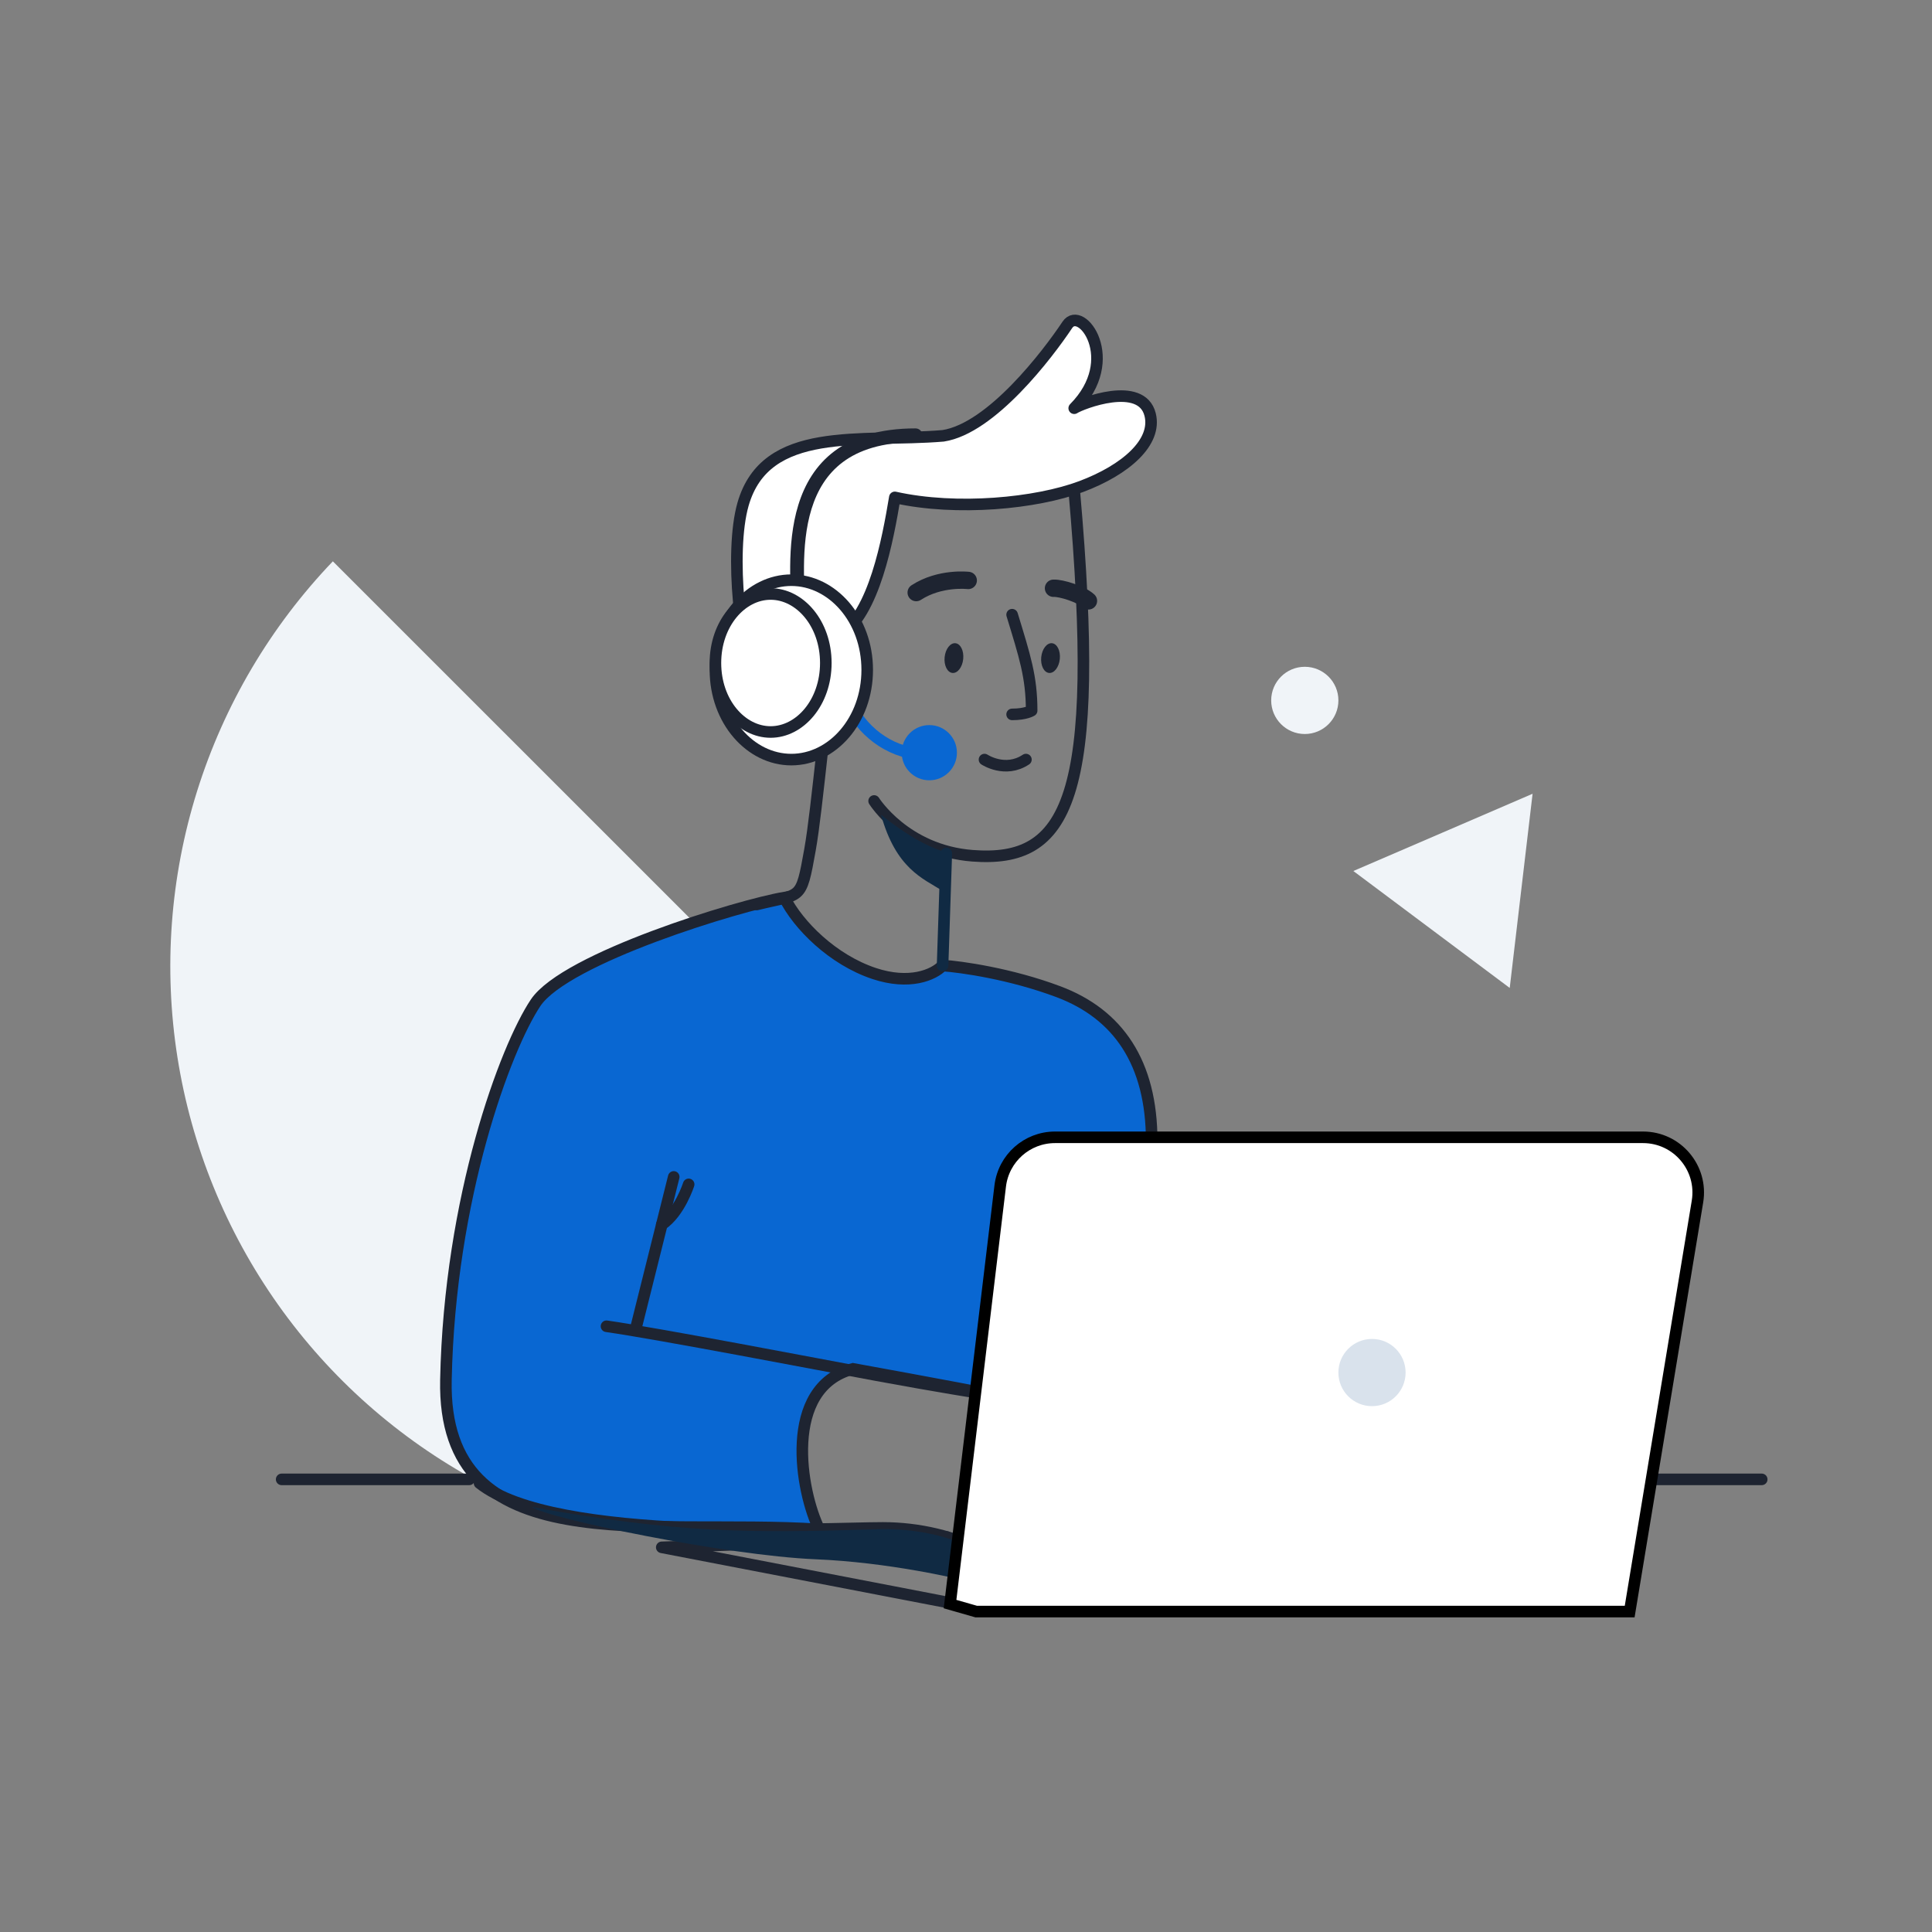 <svg width="167" height="167" viewBox="0 0 167 167" fill="none" xmlns="http://www.w3.org/2000/svg">
<rect x="0" y="0" width="167" height="167" fill="#808080" stroke="none"/>
<g id="vende-por-telefono 4">
<path id="Vector" d="M45.324 88.171C47.725 83.768 54.6 81.347 60.094 79.837L28.771 48.52C23.382 54.15 19.366 60.949 17.036 68.387C14.706 75.824 14.125 83.699 15.339 91.398C16.553 99.096 19.529 106.41 24.035 112.77C28.541 119.129 34.454 124.363 41.315 128.06C35.098 122.598 41.483 95.221 45.324 88.171Z" fill="#F0F4F8"/>
<path id="Vector_2" d="M123.74 80.343L116.982 75.289L124.729 71.952L132.475 68.612L131.486 77.007L130.499 85.397L123.74 80.343Z" fill="#F0F4F8"/>
<path id="Vector_3" d="M91.482 85.72C96.646 87.656 99.551 91.853 99.551 98.631L93.741 122.194C92.988 121.979 87.931 120.903 73.729 118.321C67.596 119.935 69.21 128.973 70.823 132.201C55.976 131.232 38.223 135.105 38.545 119.289C38.868 103.473 43.71 90.561 46.292 86.688C48.874 82.815 63.93 78.233 67.803 77.587C68.996 79.973 71.978 82.955 75.557 84.148C78.593 85.16 80.695 84.286 81.475 83.46C83.089 83.568 87.35 84.17 91.482 85.72Z" fill="#0967D2" stroke="#1E2431"/>
<path id="Vector_4" d="M92.854 42.398C95.24 69.236 92.258 74.6 84.058 73.971C78.248 73.526 75.558 69.236 75.558 69.236" stroke="#1E2431" stroke-miterlimit="10" stroke-linecap="round"/>
<path id="Vector_5" d="M66.627 56.54C64.691 59.122 66.627 65.578 71.146 64.286C70.652 68.73 70.347 71.569 70.015 73.453C69.209 77.972 69.293 77.214 65.419 78.182M41.45 128.198C47.906 133.361 71.146 132.071 76.311 132.071C79.417 132.072 82.48 132.797 85.258 134.188" stroke="#1E2431" stroke-miterlimit="10" stroke-linecap="round"/>
<path id="Vector_6" d="M58.236 101.731L55.008 114.642" stroke="#1E2431" stroke-miterlimit="10" stroke-linecap="round"/>
<path id="Vector_7" d="M52.425 114.64C56.944 115.286 70.81 117.952 75.82 118.881C80.83 119.811 85.258 120.514 85.258 120.514" stroke="#1E2431" stroke-miterlimit="10" stroke-linecap="round"/>
<path id="Vector_8" d="M59.526 102.376C59.526 102.376 58.752 104.823 57.202 105.856" stroke="#1E2431" stroke-miterlimit="10" stroke-linecap="round"/>
<path id="Vector_9" d="M87.486 53.133C88.578 56.712 89.174 58.501 89.174 61.426C89.174 61.426 88.679 61.751 87.486 61.751" stroke="#1E2431" stroke-linecap="round" stroke-linejoin="round"/>
<path id="Vector_10" d="M83.259 56.966C83.331 56.256 83.03 55.645 82.587 55.599C82.144 55.554 81.726 56.093 81.653 56.802C81.581 57.511 81.882 58.123 82.325 58.168C82.769 58.214 83.186 57.675 83.259 56.966Z" fill="#1E2431"/>
<path id="Vector_11" d="M91.609 56.966C91.681 56.256 91.38 55.645 90.937 55.599C90.493 55.554 90.075 56.093 90.003 56.802C89.931 57.511 90.231 58.123 90.675 58.168C91.118 58.214 91.536 57.675 91.609 56.966Z" fill="#1E2431"/>
<path id="Vector_12" d="M83.693 50.173C83.693 50.173 81.257 49.881 79.195 51.221" stroke="#1E2431" stroke-width="1.5" stroke-linecap="round" stroke-linejoin="round"/>
<path id="Vector_13" d="M85.099 65.657C85.099 65.657 86.889 66.85 88.68 65.657" stroke="#1E2431" stroke-linecap="round" stroke-linejoin="round"/>
<path id="Vector_14" d="M91.064 50.848C91.729 50.813 93.469 51.363 94.085 51.939" stroke="#1E2431" stroke-width="1.5" stroke-linecap="round" stroke-linejoin="round"/>
<path id="Vector_15" d="M85.258 138.333L85.349 139.173L57.202 133.75L81.837 132.859" stroke="#1E2431" stroke-linecap="round" stroke-linejoin="round"/>
<path id="Vector_16" d="M24.346 127.875H40.56" stroke="#1E2431" stroke-miterlimit="10" stroke-linecap="round"/>
<path id="Vector_17" d="M139.154 127.875H152.281" stroke="#1E2431" stroke-miterlimit="10" stroke-linecap="round"/>
<path id="Vector_18" d="M70.501 134.782C76.699 135.041 82.767 136.396 85.026 137.043V134.46C83.95 133.599 80.507 131.942 75.343 132.201C64.691 132.523 58.558 132.523 45.97 130.264C47.261 131.232 62.754 134.46 70.501 134.782Z" fill="#102A43"/>
<path id="Vector_19" d="M81.475 77.003C79.754 75.927 77.447 75.076 76.155 70.427C79.138 72.813 80.937 73.453 82.121 73.776L81.475 77.003Z" fill="#102A43"/>
<path id="Vector_20" d="M112.785 63.447C114.389 63.447 115.69 62.146 115.69 60.542C115.69 58.938 114.389 57.637 112.785 57.637C111.181 57.637 109.88 58.938 109.88 60.542C109.88 62.146 111.181 63.447 112.785 63.447Z" fill="#F0F4F8"/>
<path id="Vector_21" d="M84.38 139.302L82.121 138.655L86.458 102.511C86.746 100.113 88.781 98.308 91.196 98.308H142.021C144.967 98.308 147.208 100.952 146.728 103.858L140.867 139.302H84.38Z" fill="white" stroke="black"/>
<path id="Vector_22" d="M118.594 121.547C120.199 121.547 121.499 120.247 121.499 118.642C121.499 117.038 120.199 115.737 118.594 115.737C116.99 115.737 115.689 117.038 115.689 118.642C115.689 120.247 116.99 121.547 118.594 121.547Z" fill="#D9E2EC"/>
<path id="Vector_23" d="M81.798 73.775L81.475 83.459" stroke="#102A43" stroke-linecap="round"/>
<path id="Vector_24" d="M77.348 42.994C76.752 46.572 75.559 53.133 72.576 54.922L65.419 58.547C64.027 56.758 63.032 47.765 64.226 43.59C66.195 36.709 74.365 38.268 81.522 37.672C85.698 37.029 90.568 30.621 92.259 28.083C93.451 26.294 97.03 31.065 92.854 35.286C93.451 34.889 98.671 32.855 99.416 35.837C100.013 38.222 97.323 40.608 93.451 42.06C89.579 43.512 82.716 44.187 77.348 42.994Z" fill="white" stroke="#1E2431" stroke-linejoin="round"/>
<path id="Vector_25" d="M80.329 67.448C81.647 67.448 82.715 66.38 82.715 65.062C82.715 63.744 81.647 62.676 80.329 62.676C79.011 62.676 77.943 63.744 77.943 65.062C77.943 66.38 79.011 67.448 80.329 67.448Z" fill="#0967D2"/>
<path id="Vector_26" d="M74.088 62.001C75.626 64.18 78.254 65.589 81.202 65.14" stroke="#0967D2"/>
<path id="Vector_27" d="M79.137 38.223C79.466 38.223 79.733 37.956 79.733 37.626C79.733 37.297 79.466 37.03 79.137 37.03V38.223ZM69.594 53.133C69.594 52.597 69.564 51.947 69.538 51.246C69.512 50.538 69.487 49.765 69.495 48.955C69.51 47.33 69.654 45.588 70.148 43.99C70.641 42.399 71.475 40.973 72.86 39.94C74.244 38.907 76.239 38.223 79.137 38.223V37.03C76.049 37.03 73.785 37.762 72.146 38.984C70.508 40.206 69.555 41.874 69.009 43.638C68.465 45.395 68.318 47.269 68.302 48.943C68.294 49.783 68.32 50.579 68.346 51.291C68.373 52.009 68.401 52.626 68.401 53.133L69.594 53.133Z" fill="#1E2431"/>
<path id="Vector_28" d="M74.961 57.905C74.961 62.277 71.941 65.659 68.401 65.659C64.86 65.659 61.84 62.277 61.84 57.905C61.84 53.533 64.86 50.151 68.401 50.151C71.941 50.151 74.961 53.533 74.961 57.905Z" fill="white" stroke="#1E2431"/>
<path id="Vector_29" d="M71.383 57.309C71.383 60.72 69.14 63.273 66.611 63.273C64.082 63.273 61.84 60.72 61.84 57.309C61.84 53.897 64.082 51.344 66.611 51.344C69.14 51.344 71.383 53.897 71.383 57.309Z" fill="white" stroke="#1E2431"/>
</g>
</svg>
